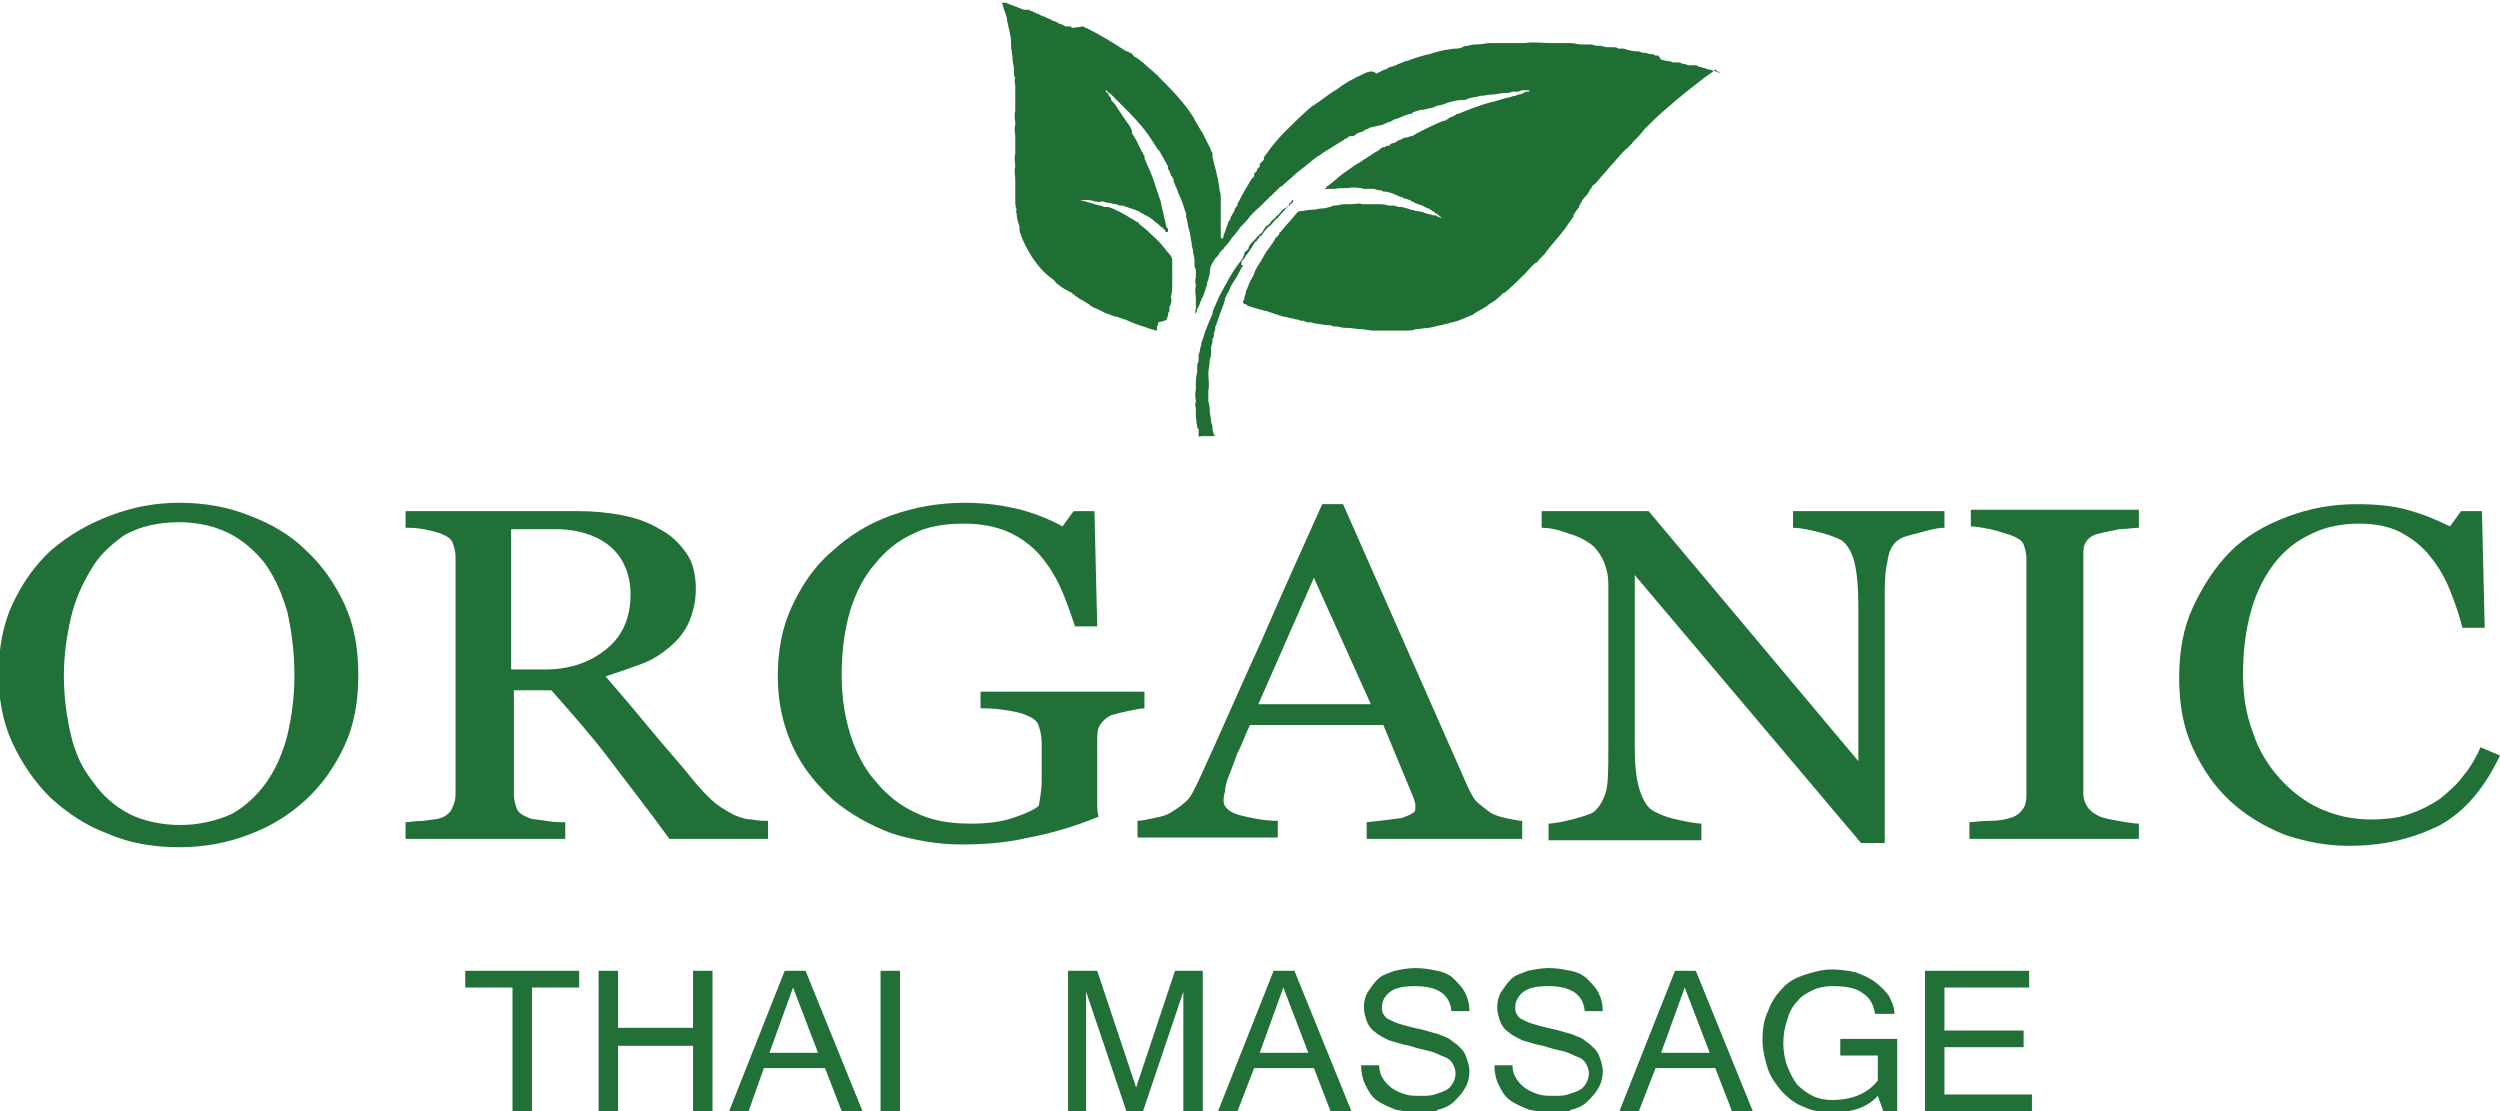 <?xml version="1.0" encoding="utf-8"?>
<!-- Generator: Adobe Illustrator 23.0.2, SVG Export Plug-In . SVG Version: 6.00 Build 0)  -->
<svg version="1.1" id="Layer_1" xmlns="http://www.w3.org/2000/svg" xmlns:xlink="http://www.w3.org/1999/xlink" x="0px" y="0px"
	 width="180px" height="80px" viewBox="0 0 180 80" style="enable-background:new 0 0 180 80;" xml:space="preserve">
<style type="text/css">
	.st0{fill:#207038;}
	.st1{fill:#1F6F34;}
</style>
<g>
	<path class="st0" d="M22,39.6c1.2,1.1,2.1,2.4,2.8,3.9c0.7,1.5,1,3.2,1,5.1c0,1.9-0.3,3.6-1,5.1c-0.7,1.5-1.6,2.8-2.8,3.9
		c-1.2,1.1-2.5,1.9-4.1,2.5c-1.6,0.6-3.2,0.9-5,0.9C11,61,9.3,60.7,7.7,60c-1.6-0.6-2.9-1.5-4.1-2.6c-1.1-1.1-2-2.4-2.7-3.9
		c-0.7-1.5-1-3.2-1-4.9c0-1.9,0.3-3.6,1-5.1c0.7-1.5,1.6-2.8,2.8-3.9C5,38.5,6.4,37.7,8,37.1c1.6-0.6,3.2-0.9,4.9-0.9
		c1.8,0,3.5,0.3,5,0.9C19.5,37.7,20.9,38.5,22,39.6 M19.2,56.3c0.7-1,1.2-2.2,1.5-3.4c0.3-1.3,0.5-2.7,0.5-4.3
		c0-1.6-0.2-3.1-0.5-4.5c-0.4-1.4-0.9-2.5-1.6-3.5c-0.7-0.9-1.6-1.7-2.6-2.2c-1-0.5-2.2-0.8-3.6-0.8c-1.5,0-2.8,0.3-3.9,0.9
		C8,39.2,7.1,40,6.5,41.1c-0.6,1-1.1,2.1-1.4,3.4c-0.3,1.3-0.5,2.7-0.5,4.1c0,1.6,0.2,3,0.5,4.3c0.3,1.3,0.8,2.4,1.6,3.4
		c0.7,1,1.5,1.7,2.6,2.3c1,0.5,2.3,0.8,3.7,0.8c1.3,0,2.6-0.3,3.7-0.8C17.6,58.1,18.5,57.3,19.2,56.3 M55.4,60.4h-7.2
		c-1.6-2.2-3.1-4.1-4.3-5.7s-2.7-3.3-4.2-5h-2.7v7.5c0,0.4,0.1,0.7,0.2,1c0.1,0.3,0.4,0.5,0.9,0.7c0.2,0.1,0.6,0.1,1.2,0.2
		c0.6,0.1,1,0.1,1.4,0.1v1.2H29.2v-1.2c0.3,0,0.7-0.1,1.3-0.1c0.6-0.1,1-0.1,1.2-0.2c0.4-0.1,0.7-0.4,0.8-0.6s0.3-0.6,0.3-1.1V40.1
		c0-0.4-0.1-0.7-0.2-1c-0.1-0.3-0.4-0.5-0.9-0.7c-0.3-0.1-0.7-0.2-1.2-0.3C30,38,29.5,38,29.2,38v-1.2h12.4c1.1,0,2.2,0.1,3.2,0.3
		c1,0.2,1.9,0.5,2.7,1c0.8,0.4,1.4,1,1.9,1.7c0.5,0.7,0.7,1.6,0.7,2.6c0,0.9-0.2,1.7-0.5,2.4c-0.3,0.7-0.8,1.3-1.4,1.8
		c-0.6,0.5-1.2,0.9-2,1.2c-0.8,0.3-1.7,0.6-2.6,0.9c1.3,1.5,2.4,2.8,3.3,3.9c0.9,1.1,2,2.3,3.2,3.8c0.6,0.7,1.1,1.2,1.5,1.5
		c0.4,0.3,0.9,0.6,1.3,0.8c0.3,0.1,0.7,0.3,1.2,0.3c0.5,0.1,0.9,0.1,1.2,0.1V60.4z M45.4,42.8c0-1.4-0.5-2.6-1.4-3.4
		c-0.9-0.8-2.3-1.3-4-1.3h-3.2v10.1h2.5c1.7,0,3.2-0.5,4.4-1.5C44.8,45.8,45.4,44.5,45.4,42.8 M82.4,51c-0.3,0-0.7,0.1-1.2,0.2
		c-0.5,0.1-0.9,0.2-1.2,0.3c-0.4,0.2-0.6,0.4-0.8,0.7c-0.2,0.3-0.2,0.7-0.2,1.1V55c0,1.3,0,2.2,0,2.7c0,0.5,0,0.8,0.1,1.1
		c-1.7,0.7-3.4,1.2-5,1.5c-1.7,0.4-3.3,0.5-4.9,0.5c-1.7,0-3.4-0.3-5-0.8c-1.6-0.6-3-1.4-4.2-2.4c-1.2-1.1-2.2-2.3-2.9-3.8
		c-0.7-1.5-1.1-3.2-1.1-5.1c0-1.8,0.3-3.5,1-5c0.7-1.5,1.6-2.9,2.9-4c1.2-1.1,2.6-2,4.3-2.6c1.7-0.6,3.4-0.9,5.3-0.9
		c1.5,0,2.8,0.2,4,0.5c1.1,0.3,2.1,0.7,3,1.2l0.8-1.1h1.5l0.2,8.3h-1.6c-0.3-0.9-0.6-1.8-1-2.7c-0.4-0.9-0.9-1.7-1.5-2.4
		c-0.6-0.7-1.4-1.3-2.3-1.7c-0.9-0.4-2-0.6-3.2-0.6c-1.4,0-2.6,0.2-3.6,0.7c-1.1,0.5-2,1.2-2.8,2.2c-0.8,0.9-1.4,2.1-1.8,3.4
		c-0.4,1.4-0.6,2.9-0.6,4.6c0,1.5,0.2,2.9,0.6,4.2c0.4,1.3,1,2.5,1.8,3.4c0.8,1,1.8,1.8,2.9,2.3c1.2,0.6,2.5,0.8,4,0.8
		c1.1,0,2.1-0.1,3-0.4c0.9-0.3,1.6-0.6,1.9-0.9c0.1-0.6,0.2-1.2,0.2-1.7c0-0.6,0-1.1,0-1.5v-1.3c0-0.5-0.1-0.9-0.2-1.2
		c-0.1-0.4-0.4-0.6-0.9-0.8c-0.4-0.2-1-0.3-1.7-0.4C71.6,51,71,51,70.6,51v-1.2h11.8V51z M109.6,60.4H98.4v-1.2
		c1-0.1,1.8-0.2,2.5-0.3c0.6-0.2,1-0.4,1-0.6c0-0.1,0-0.2,0-0.4c0-0.1-0.1-0.3-0.1-0.4l-2.2-5.3H90c-0.4,0.8-0.6,1.5-0.9,2
		c-0.2,0.6-0.4,1.1-0.6,1.6c-0.2,0.5-0.3,0.9-0.3,1.2c-0.1,0.3-0.1,0.5-0.1,0.7c0,0.4,0.4,0.8,1.2,1c0.8,0.2,1.7,0.4,2.7,0.4v1.2
		H81.9v-1.2c0.3,0,0.7-0.1,1.2-0.2c0.5-0.1,0.9-0.2,1.2-0.4c0.5-0.3,0.9-0.6,1.2-0.9c0.3-0.3,0.5-0.8,0.8-1.4c1.4-3,2.8-6.3,4.5-10
		c1.6-3.7,3.1-7,4.4-9.9h1.5l9,20.4c0.2,0.4,0.4,0.8,0.6,1s0.6,0.5,1,0.8c0.3,0.2,0.7,0.3,1.1,0.4c0.5,0.1,0.9,0.2,1.2,0.2V60.4z
		 M98.7,50.7l-4.1-9.1l-4,9.1H98.7z M140,38c-0.4,0-0.9,0.1-1.6,0.3c-0.7,0.2-1.3,0.3-1.6,0.5c-0.5,0.3-0.8,0.8-0.9,1.6
		c-0.2,0.8-0.2,1.8-0.2,3v17.3H134l-16.3-19.3v12.2c0,1.4,0.1,2.4,0.3,3.1c0.2,0.7,0.5,1.3,0.9,1.6c0.3,0.2,0.9,0.5,1.8,0.7
		c0.9,0.2,1.5,0.3,1.8,0.3v1.2h-11v-1.2c0.3,0,0.9-0.1,1.7-0.3c0.8-0.2,1.3-0.4,1.5-0.5c0.4-0.3,0.7-0.8,0.9-1.4
		c0.2-0.6,0.2-1.7,0.2-3.3V42c0-0.5-0.1-1-0.3-1.5c-0.2-0.5-0.5-0.9-0.8-1.2c-0.5-0.4-1.1-0.7-1.8-0.9c-0.8-0.3-1.4-0.4-1.9-0.4
		v-1.2h7.7l15.1,18V43.6c0-1.4-0.1-2.4-0.3-3.2c-0.2-0.7-0.5-1.2-0.9-1.5c-0.4-0.2-0.9-0.4-1.7-0.6c-0.8-0.2-1.4-0.3-1.8-0.3v-1.2
		H140V38z M153.9,60.4h-12.1v-1.2c0.3,0,0.8-0.1,1.5-0.1c0.6,0,1.1-0.1,1.4-0.2c0.4-0.1,0.7-0.3,0.9-0.6c0.2-0.2,0.3-0.6,0.3-1V40.2
		c0-0.4-0.1-0.7-0.2-1c-0.1-0.3-0.5-0.5-1-0.7c-0.4-0.1-0.9-0.3-1.4-0.4c-0.6-0.1-1-0.2-1.4-0.2v-1.2h12.1V38
		c-0.4,0-0.9,0.1-1.4,0.1c-0.5,0.1-1,0.2-1.4,0.3c-0.5,0.1-0.8,0.3-1,0.6c-0.2,0.3-0.2,0.6-0.2,1v17.1c0,0.4,0.1,0.7,0.3,1
		c0.2,0.3,0.5,0.5,0.9,0.7c0.3,0.1,0.7,0.2,1.3,0.3c0.6,0.1,1.1,0.2,1.5,0.2V60.4z M169.1,60.9c-1.6,0-3.1-0.3-4.6-0.8
		c-1.5-0.6-2.8-1.4-3.9-2.4c-1.1-1-2-2.3-2.7-3.8c-0.7-1.5-1-3.2-1-5.1c0-1.9,0.3-3.6,1-5.1c0.7-1.5,1.6-2.9,2.7-4
		c1.1-1.1,2.5-1.9,4.1-2.5c1.6-0.6,3.2-0.9,5-0.9c1.3,0,2.5,0.1,3.6,0.4s2.1,0.7,3.1,1.2l0.8-1.1h1.5l0.2,8.4h-1.6
		c-0.2-0.8-0.5-1.7-0.9-2.7c-0.4-1-0.9-1.8-1.4-2.4c-0.6-0.8-1.3-1.3-2.2-1.8c-0.8-0.4-1.8-0.6-2.9-0.6c-1.2,0-2.4,0.2-3.4,0.7
		c-1.1,0.5-2,1.2-2.7,2.1c-0.7,0.9-1.3,2-1.7,3.4c-0.4,1.4-0.6,2.9-0.6,4.6c0,1.5,0.2,2.9,0.7,4.2c0.4,1.3,1.1,2.4,1.9,3.3
		c0.8,0.9,1.8,1.7,2.9,2.2c1.1,0.5,2.3,0.8,3.7,0.8c1,0,2-0.1,2.8-0.4c0.9-0.3,1.6-0.7,2.2-1.1c0.6-0.5,1.2-1,1.7-1.7
		c0.5-0.6,0.9-1.3,1.2-2l1.4,0.6c-1.1,2.3-2.5,4-4.3,5C173.7,60.4,171.6,60.9,169.1,60.9"/>
	<path class="st0" d="M41.7,71.1h-3.4V80h-1.4v-8.9h-3.4v-1.2h8.2V71.1z M51.3,80h-1.4v-4.7h-5.4V80h-1.4V69.9h1.4V74h5.4v-4.1h1.4
		V80z M62.1,80h-1.5l-1.2-3.1H55L53.9,80h-1.4l4-10.1h1.5L62.1,80z M58.9,75.8l-1.8-4.7l-1.7,4.7H58.9z M64.8,80h-1.4V69.9h1.4V80z
		 M86.5,80h-1.3v-8.6L82.3,80h-1.2l-2.9-8.6V80h-1.3V69.9h2.1l2.8,8.4l2.8-8.4h2V80z M97.3,80h-1.5l-1.2-3.1h-4.3L89.1,80h-1.4
		l4-10.1h1.5L97.3,80z M94.2,75.8l-1.8-4.7l-1.7,4.7H94.2z M102.4,80.1c-0.7,0-1.4-0.1-1.9-0.2c-0.5-0.2-1-0.4-1.4-0.7
		c-0.4-0.3-0.6-0.7-0.8-1.1c-0.2-0.4-0.3-0.9-0.3-1.4h1.3c0,0.4,0.1,0.7,0.3,1c0.2,0.3,0.4,0.5,0.7,0.7c0.3,0.2,0.6,0.3,0.9,0.4
		c0.3,0.1,0.7,0.1,1.1,0.1c0.4,0,0.7,0,1-0.1c0.3-0.1,0.6-0.2,0.8-0.3c0.2-0.1,0.4-0.3,0.5-0.5c0.1-0.2,0.2-0.4,0.2-0.7
		c0-0.3-0.1-0.5-0.2-0.7c-0.1-0.2-0.3-0.4-0.6-0.5c-0.3-0.1-0.6-0.3-1-0.4c-0.4-0.1-0.9-0.2-1.5-0.4c-0.6-0.1-1.1-0.3-1.5-0.4
		c-0.4-0.2-0.8-0.4-1-0.6c-0.3-0.2-0.5-0.5-0.6-0.8c-0.1-0.3-0.2-0.6-0.2-1c0-0.4,0.1-0.8,0.3-1.1c0.2-0.3,0.4-0.6,0.7-0.9
		c0.3-0.3,0.7-0.4,1.2-0.6c0.5-0.1,1-0.2,1.5-0.2c0.6,0,1.1,0.1,1.6,0.2c0.5,0.1,0.9,0.3,1.2,0.6c0.3,0.3,0.6,0.6,0.8,1
		c0.2,0.4,0.3,0.8,0.3,1.3h-1.3c-0.1-1.2-1-1.8-2.6-1.8c-0.8,0-1.4,0.1-1.8,0.4c-0.4,0.3-0.6,0.7-0.6,1.1c0,0.2,0,0.4,0.1,0.5
		c0.1,0.2,0.2,0.3,0.4,0.4c0.2,0.1,0.4,0.2,0.7,0.3c0.3,0.1,0.7,0.2,1.1,0.3c0.5,0.1,0.9,0.2,1.2,0.3c0.4,0.1,0.7,0.2,0.9,0.3
		c0.3,0.1,0.5,0.2,0.7,0.4c0.2,0.1,0.4,0.3,0.6,0.5c0.2,0.2,0.3,0.4,0.4,0.7c0.1,0.3,0.2,0.6,0.2,0.9c0,0.4-0.1,0.9-0.3,1.2
		c-0.2,0.4-0.5,0.7-0.8,1c-0.3,0.3-0.7,0.5-1.2,0.6C103.4,80.1,102.9,80.1,102.4,80.1 M112,80.1c-0.7,0-1.4-0.1-1.9-0.2
		c-0.5-0.2-1-0.4-1.4-0.7c-0.4-0.3-0.6-0.7-0.8-1.1c-0.2-0.4-0.3-0.9-0.3-1.4h1.3c0,0.4,0.1,0.7,0.3,1c0.2,0.3,0.4,0.5,0.7,0.7
		c0.3,0.2,0.6,0.3,0.9,0.4c0.3,0.1,0.7,0.1,1.1,0.1c0.4,0,0.7,0,1-0.1c0.3-0.1,0.6-0.2,0.8-0.3c0.2-0.1,0.4-0.3,0.5-0.5
		c0.1-0.2,0.2-0.4,0.2-0.7c0-0.3-0.1-0.5-0.2-0.7c-0.1-0.2-0.3-0.4-0.6-0.5c-0.3-0.1-0.6-0.3-1-0.4c-0.4-0.1-0.9-0.2-1.5-0.4
		c-0.6-0.1-1.1-0.3-1.5-0.4c-0.4-0.2-0.8-0.4-1-0.6c-0.3-0.2-0.5-0.5-0.6-0.8c-0.1-0.3-0.2-0.6-0.2-1c0-0.4,0.1-0.8,0.3-1.1
		c0.2-0.3,0.4-0.6,0.7-0.9c0.3-0.3,0.7-0.4,1.2-0.6c0.5-0.1,1-0.2,1.5-0.2c0.6,0,1.1,0.1,1.6,0.2c0.5,0.1,0.9,0.3,1.2,0.6
		c0.3,0.3,0.6,0.6,0.8,1c0.2,0.4,0.3,0.8,0.3,1.3h-1.3c-0.1-1.2-1-1.8-2.6-1.8c-0.8,0-1.4,0.1-1.8,0.4c-0.4,0.3-0.6,0.7-0.6,1.1
		c0,0.2,0,0.4,0.1,0.5c0.1,0.2,0.2,0.3,0.4,0.4c0.2,0.1,0.4,0.2,0.7,0.3c0.3,0.1,0.7,0.2,1.1,0.3c0.5,0.1,0.9,0.2,1.2,0.3
		c0.4,0.1,0.7,0.2,0.9,0.3c0.3,0.1,0.5,0.2,0.7,0.4c0.2,0.1,0.4,0.3,0.6,0.5c0.2,0.2,0.3,0.4,0.4,0.7c0.1,0.3,0.2,0.6,0.2,0.9
		c0,0.4-0.1,0.9-0.3,1.2c-0.2,0.4-0.5,0.7-0.8,1c-0.3,0.3-0.7,0.5-1.2,0.6C113,80.1,112.5,80.1,112,80.1 M126.2,80h-1.5l-1.2-3.1
		h-4.3L118,80h-1.4l4-10.1h1.5L126.2,80z M123.1,75.8l-1.8-4.7l-1.7,4.7H123.1z M135.2,78.9c-0.7,0.8-1.8,1.2-3.3,1.2
		c-0.7,0-1.4-0.1-2-0.4c-0.6-0.2-1.1-0.6-1.6-1.1c-0.4-0.5-0.8-1-1-1.6c-0.2-0.6-0.4-1.4-0.4-2.1c0-0.8,0.1-1.5,0.4-2.1
		c0.2-0.6,0.6-1.2,1-1.6c0.4-0.5,1-0.8,1.6-1c0.6-0.2,1.3-0.4,2-0.4c0.6,0,1.2,0.1,1.7,0.2c0.5,0.2,1,0.4,1.4,0.7
		c0.4,0.3,0.7,0.6,1,1c0.2,0.4,0.4,0.8,0.4,1.3h-1.4c-0.1-0.7-0.4-1.2-0.9-1.5c-0.5-0.4-1.3-0.5-2.2-0.5c-0.5,0-1,0.1-1.4,0.3
		c-0.4,0.2-0.8,0.4-1.1,0.8c-0.3,0.3-0.6,0.8-0.7,1.3c-0.2,0.5-0.3,1.1-0.3,1.7c0,0.6,0.1,1.2,0.3,1.7c0.2,0.5,0.4,0.9,0.7,1.3
		c0.3,0.3,0.7,0.6,1.1,0.8c0.4,0.2,0.9,0.3,1.4,0.3c1.5,0,2.6-0.5,3.3-1.4V76h-2.7v-1.2h4.1V80h-1L135.2,78.9z M146.3,80h-7.7V69.9
		h7.5v1.2h-6.1v3.1h5.7v1.2h-5.7v3.4h6.3V80z"/>
	<path class="st1" d="M89.4,18.8L89.4,18.8c0,0,0.1-0.1,0.1-0.1c0,0,0.1-0.1,0.1-0.1c0-0.1,0.1-0.1,0.1-0.2c0,0,0.1-0.1,0.1-0.1
		c0.1-0.2,0.3-0.4,0.4-0.6c0-0.1,0.1-0.1,0.1-0.2c0,0,0.1-0.1,0.1-0.1c0,0,0.1,0,0.1-0.1l0,0c0.1-0.1,0.2-0.2,0.2-0.3c0,0,0,0,0,0
		c0,0,0,0,0.1,0c0.2-0.3,0.4-0.6,0.7-0.8c0.2-0.2,0.3-0.4,0.5-0.5c0.1-0.2,0.3-0.3,0.4-0.5c0,0,0,0,0,0l0,0c0,0,0,0,0,0l0,0
		c0,0,0,0,0,0l0,0c0,0,0,0,0,0l0,0c0.1,0,0.1-0.1,0.2-0.2l0.1-0.1l0.1-0.1c0.1,0,0.1-0.1,0.1-0.1c0,0,0.1,0,0.1-0.1
		c0.1,0,0.1-0.1,0.1-0.2c-0.1,0-0.1,0-0.1,0.1c0,0-0.1,0.1-0.1,0.1c0,0-0.1,0.1-0.1,0.1c0,0,0,0,0,0.1c-0.1,0-0.1,0-0.1,0.1l0,0
		c-0.1,0-0.1,0.1-0.2,0.1l0,0c0,0,0,0,0,0l0,0c0,0,0,0,0,0l0,0c0,0,0,0,0,0l0,0c0,0,0,0,0,0l0,0c0,0,0,0,0,0l0,0c0,0,0,0,0,0
		c-0.2,0.1-0.3,0.3-0.5,0.5c-0.1,0-0.1,0.1-0.2,0.2c0,0,0,0,0,0c-0.1,0.1-0.3,0.2-0.3,0.3c0,0-0.1,0.1-0.1,0.1l0,0c0,0,0,0-0.1,0.1
		c0,0,0,0,0,0c0,0,0,0,0,0c0,0,0,0,0,0c-0.2,0.1-0.3,0.3-0.4,0.5c0,0,0,0-0.1,0.1c0,0-0.1,0-0.1,0.1c-0.1,0-0.1,0.1-0.1,0.1
		c-0.1,0-0.1,0.1-0.2,0.2c0,0-0.1,0.1-0.1,0.1l0,0c0,0,0,0-0.1,0.1l0,0c-0.1,0.1-0.2,0.2-0.3,0.4c0,0,0,0,0,0.1c0,0,0,0,0,0
		c0,0,0,0,0,0l0,0c0,0,0,0,0,0c0,0,0,0,0,0h0l0,0c0,0,0,0,0,0l0,0c0,0-0.1,0.1-0.1,0.1c0,0-0.1,0.1-0.1,0.1c0,0,0,0,0,0
		c0,0-0.1,0-0.1,0.1c0,0,0,0.1,0,0.1c0,0-0.1,0.1,0,0.1c0,0-0.1,0-0.1,0.1l0,0c0,0,0,0,0,0.1c0,0,0,0,0,0c0,0,0,0,0,0
		c-0.1,0-0.1,0.1-0.1,0.1c-0.4,0.5-0.8,1.1-1.1,1.7c-0.2,0.3-0.3,0.6-0.5,0.9c-0.1,0.2-0.2,0.5-0.3,0.7c-0.1,0.2-0.2,0.4-0.2,0.6
		c-0.1,0.2-0.2,0.5-0.3,0.7c-0.1,0.2-0.1,0.3-0.2,0.5c-0.1,0.2-0.1,0.4-0.2,0.6c0,0.1-0.1,0.2-0.1,0.3c0,0,0,0.1,0,0.1
		c0,0.1-0.1,0.2-0.1,0.4c0,0,0,0,0,0c0,0.1-0.1,0.3-0.1,0.4c0,0,0,0.1,0,0.1c0,0,0,0,0,0c0,0,0,0,0,0c0,0,0,0,0,0c0,0,0,0,0,0
		c0,0.1,0,0.2,0,0.3c-0.1,0.2-0.1,0.3-0.1,0.5c0,0.1,0,0.2,0,0.3c-0.1,0.3-0.1,0.7-0.1,1c0,0,0,0,0,0c0,0.1,0,0.2,0,0.3c0,0,0,0,0,0
		c-0.1,0.3,0,0.6,0,0.8l0,0.1c-0.1,0.1,0,0.3,0,0.4c0,0.4,0,0.9,0.1,1.3c0,0,0,0,0,0c0,0.1,0,0.1,0.1,0.2c0,0,0,0,0,0
		c0,0,0,0.1,0,0.1c0,0.1,0,0.1,0,0.1c0,0,0,0.1,0,0.1c0,0.1,0,0.1,0,0.1c0,0,0,0,0,0c0,0,0,0.1,0,0.1c0.1,0.1,0.1,0,0.2,0l0,0
		c0,0,0,0,0,0c0.1,0,0.2,0,0.4,0l0,0c0,0,0,0,0,0c0.1,0,0.2,0,0.3,0c0,0,0,0,0,0c0.1,0,0.1,0,0.2,0c0.1,0,0.1-0.1,0-0.1
		c0-0.1-0.1-0.3-0.1-0.4c0-0.2,0-0.3-0.1-0.5c0,0,0,0,0,0c0-0.3-0.1-0.6-0.1-0.9c0,0,0-0.1,0-0.1c0-0.2-0.1-0.4-0.1-0.6
		c0-0.2,0-0.5,0-0.7l0,0l0,0c0.1-0.4,0-0.8,0-1.2c0-0.3,0.1-0.6,0.1-0.9c0,0,0,0,0-0.1c0.1-0.2,0.1-0.5,0.1-0.7l0,0c0,0,0,0,0,0
		c0-0.1,0-0.1,0-0.2c0-0.1,0.1-0.3,0.1-0.4c0,0,0,0,0,0l0,0c0-0.1,0-0.1,0-0.2c0,0,0,0,0,0c0.1-0.1,0.1-0.2,0.1-0.3c0,0,0,0,0-0.1
		c0,0,0,0,0,0c0-0.1,0.1-0.2,0.1-0.3c0,0,0,0,0,0c0-0.1,0-0.1,0-0.2c0,0,0.1-0.1,0.1-0.2c0,0,0,0,0,0c0,0,0,0,0,0c0,0,0,0,0,0
		c0-0.1,0.1-0.2,0.1-0.3c0,0,0,0,0,0c0-0.1,0.1-0.2,0.1-0.3c0.1-0.3,0.2-0.5,0.3-0.8c0-0.1,0.1-0.2,0.1-0.4c0-0.1,0.1-0.1,0.1-0.2h0
		c0,0,0,0,0,0c0-0.1,0.1-0.2,0.1-0.2c0-0.1,0.1-0.1,0.1-0.2c0.1-0.3,0.3-0.6,0.5-0.9c0.2-0.3,0.3-0.6,0.5-0.9
		C89.3,19.1,89.4,19,89.4,18.8 M92.6,14.8C92.6,14.8,92.6,14.8,92.6,14.8C92.6,14.8,92.6,14.8,92.6,14.8 M90.3,17.2L90.3,17.2
		C90.3,17.2,90.3,17.2,90.3,17.2C90.3,17.2,90.3,17.2,90.3,17.2 M86.5,26.1C86.5,26.1,86.5,26.1,86.5,26.1L86.5,26.1
		C86.5,26.1,86.5,26.1,86.5,26.1L86.5,26.1 M85.8,26.5C85.8,26.5,85.8,26.5,85.8,26.5L85.8,26.5C85.8,26.5,85.8,26.5,85.8,26.5
		 M85.7,27L85.7,27C85.7,27,85.7,27,85.7,27C85.7,27,85.7,27,85.7,27C85.7,27,85.7,27,85.7,27 M85.7,31C85.7,31,85.7,31,85.7,31
		C85.7,31,85.7,31,85.7,31C85.7,31,85.7,31,85.7,31 M85.5,26.8C85.5,26.8,85.5,26.8,85.5,26.8C85.5,26.8,85.5,26.8,85.5,26.8
		 M86.4,28.4C86.4,28.4,86.4,28.4,86.4,28.4C86.4,28.4,86.4,28.4,86.4,28.4C86.4,28.4,86.4,28.4,86.4,28.4 M87,24.3L87,24.3z
		 M88.9,18.8L88.9,18.8L88.9,18.8C88.9,18.8,88.9,18.8,88.9,18.8 M85.6,26.6C85.6,26.6,85.6,26.7,85.6,26.6
		C85.6,26.7,85.6,26.7,85.6,26.6C85.6,26.7,85.6,26.6,85.6,26.6 M86.8,31.5C86.8,31.5,86.8,31.5,86.8,31.5
		C86.8,31.5,86.8,31.5,86.8,31.5C86.8,31.5,86.8,31.5,86.8,31.5 M86.9,24.9C86.9,24.9,86.9,24.9,86.9,24.9
		C86.9,24.9,86.9,24.9,86.9,24.9 M87.3,23.5C87.3,23.5,87.3,23.5,87.3,23.5C87.3,23.5,87.3,23.5,87.3,23.5"/>
	<path class="st1" d="M123.8,5.2c0-0.1-0.1,0-0.1,0c0,0,0,0,0,0c0,0,0,0,0,0c-0.1,0-0.2-0.1-0.3-0.1c-0.1,0-0.2-0.1-0.4-0.1
		c-0.1,0-0.2-0.1-0.3-0.1c-0.1,0-0.2-0.1-0.4-0.1l0,0c0,0,0,0,0,0c0,0-0.1-0.1-0.2-0.1h0c-0.1,0-0.1,0-0.2,0c-0.1,0-0.1,0-0.2,0
		c0,0-0.1,0-0.1,0c0,0,0,0,0,0c-0.1,0-0.2-0.1-0.4-0.1c-0.1,0-0.2-0.1-0.3-0.1c-0.1,0-0.1,0-0.2,0l0,0c0,0,0,0-0.1,0c0,0,0,0-0.1,0
		c0,0,0,0,0,0c-0.1,0-0.2-0.1-0.4-0.1c-0.2,0-0.3-0.1-0.5-0.1L119.4,4c0,0,0,0,0,0c-0.1,0-0.1,0-0.2,0c-0.1,0-0.1-0.1-0.2-0.1
		c0,0-0.1,0-0.1,0c0,0-0.1,0-0.1,0h0h0c-0.1,0-0.2-0.1-0.4-0.1c0,0,0,0,0,0c0,0-0.1,0-0.1,0c-0.1,0-0.2-0.1-0.4-0.1
		c-0.3,0-0.7-0.1-1-0.2c-0.1,0-0.1,0-0.2,0c-0.1,0-0.1,0-0.2,0c-0.1-0.1-0.2-0.1-0.4-0.1c0,0-0.1,0-0.1,0l0,0c0,0,0,0,0,0
		c0,0,0,0,0,0c-0.1,0-0.2,0-0.3,0l0,0h0c0,0,0,0,0,0c-0.2,0-0.3-0.1-0.5-0.1c0,0,0,0,0,0c0,0,0,0,0,0l0,0c-0.1,0-0.1,0-0.2,0
		c-0.2,0-0.3-0.1-0.5-0.1c0,0-0.1,0-0.1,0c0,0,0,0,0,0c-0.1,0-0.1,0-0.2,0c-0.1,0-0.3,0-0.4,0c-0.2,0-0.5-0.1-0.7-0.1
		c-0.2,0-0.3,0-0.5,0c0,0,0,0,0,0c-0.1,0-0.2,0-0.3,0c-0.3,0-0.5,0-0.8,0c-0.5,0-1.1-0.1-1.7,0v0v0c-0.1,0-0.2,0-0.3,0
		c-0.1,0-0.3,0-0.4,0c-0.2,0-0.4,0-0.6,0c-0.1,0-0.1,0-0.2,0c-0.3,0-0.7,0-1,0c-0.3,0-0.6,0.1-0.9,0.1c-0.2,0-0.4,0-0.7,0.1
		c-0.1,0-0.3,0-0.4,0.1c-0.2,0.1-0.4,0.1-0.5,0.1c-0.3,0-0.6,0.1-0.8,0.1c-0.4,0.1-0.8,0.2-1.1,0.3c-0.5,0.1-1.1,0.3-1.6,0.5
		c-0.1,0-0.2,0-0.3,0.1c-0.1,0-0.2,0.1-0.3,0.1c0,0,0,0,0,0c-0.1,0-0.1,0.1-0.2,0.1c0,0,0,0,0,0c-0.1,0-0.2,0.1-0.3,0.1c0,0,0,0,0,0
		c-0.1,0-0.3,0.1-0.4,0.2v0l-0.1,0c-0.2,0.1-0.4,0.2-0.6,0.3C98.8,5,98.4,5.2,98,5.4c0,0,0,0,0,0c-0.1,0.1-0.3,0.1-0.4,0.2
		c-0.1,0-0.1,0.1-0.2,0.1c-0.4,0.2-0.7,0.4-1.1,0.7c-0.5,0.3-0.9,0.6-1.3,0.9c-0.1,0.1-0.2,0.1-0.3,0.2c-0.1,0.1-0.2,0.1-0.3,0.2
		c-0.7,0.6-1.3,1.2-1.9,1.8c-0.5,0.5-1,1.1-1.4,1.7c0,0-0.1,0.1-0.1,0.1l0,0c0,0,0,0,0,0.1c0,0,0,0,0,0h0c0,0,0,0,0,0c0,0,0,0,0,0
		c0,0,0,0,0,0.1c0,0-0.1,0.1-0.1,0.1l0,0v0c0,0,0,0,0,0c0,0-0.1,0.1-0.1,0.1c0,0-0.1,0.1-0.1,0.1c0,0,0,0,0,0.1c0,0,0,0,0,0
		c0,0,0,0,0,0.1c0,0-0.1,0.1-0.1,0.1c0,0-0.1,0.1-0.1,0.1l0,0c0,0,0,0,0,0.1c0,0-0.1,0.1-0.1,0.1l0,0l0,0c0,0-0.1,0.1-0.1,0.1
		c0,0,0,0,0,0c0,0,0,0.1,0,0.1c0,0,0,0,0,0c0,0,0,0,0,0.1l0,0c0,0-0.1,0.1-0.1,0.1c0,0-0.1,0.1-0.1,0.1c-0.3,0.5-0.6,1-0.9,1.6
		c-0.1,0.1-0.1,0.2-0.1,0.3c0,0-0.1,0.1-0.1,0.1c0,0,0,0,0,0c-0.1,0.1-0.1,0.3-0.2,0.4l0,0c0,0,0,0,0,0c0,0.1-0.1,0.1-0.1,0.2
		c0,0,0,0,0,0c0,0-0.1,0.1-0.1,0.2v0c0,0,0,0,0,0c0,0,0,0,0,0c0,0.1-0.1,0.2-0.1,0.2c0,0,0,0,0,0c-0.1,0.1-0.1,0.3-0.2,0.5v0
		c0,0,0,0,0,0c0,0,0,0,0,0l-0.1,0.3c0,0,0,0,0,0c0,0,0,0,0,0c0,0,0,0,0,0l0,0c0,0.1-0.1,0.1-0.1,0.2c0,0,0,0.1,0,0.1
		c0,0.1-0.1,0.2-0.1,0.2c-0.1,0,0-0.1-0.1-0.1c0-0.1,0-0.1,0-0.2c0-0.1,0-0.2,0-0.3c0,0,0,0,0,0c0,0,0,0,0,0c0,0,0,0,0,0l0,0l0,0
		c0-0.1,0-0.1,0-0.2c0-0.3,0-0.6,0-0.9c0-0.2,0-0.5,0-0.7c0,0,0-0.1,0-0.1c0-0.1,0-0.2,0-0.2c0,0,0-0.1,0-0.1c0,0,0,0,0,0
		c0-0.1,0-0.2,0-0.3c0-0.2-0.1-0.3-0.1-0.5c0-0.2-0.1-0.5-0.1-0.7c-0.1-0.3-0.1-0.5-0.2-0.8c-0.1-0.3-0.1-0.5-0.2-0.8
		c0,0,0-0.1,0-0.1c0,0,0,0,0-0.1c0-0.1,0-0.2-0.1-0.2c0,0,0-0.1,0-0.1c-0.2-0.4-0.4-0.8-0.6-1.2c-0.2-0.3-0.4-0.7-0.6-1
		c0-0.1-0.1-0.2-0.1-0.2c-0.7-1.1-1.6-2-2.5-2.9c0,0,0,0,0,0l0,0c0,0,0-0.1-0.1-0.1c-0.3-0.3-0.7-0.6-1-0.9
		c-0.2-0.1-0.3-0.3-0.6-0.4c0,0-0.1-0.1-0.1-0.1c0-0.1-0.1-0.1-0.1-0.1l0,0c0-0.1-0.1-0.1-0.1-0.1c0,0,0,0-0.1,0c0,0,0-0.1-0.1-0.1
		l0,0c0,0,0,0,0,0l0,0c0,0,0,0,0,0l0,0c0,0,0,0-0.1,0l0,0c0,0,0,0,0,0c-0.9-0.6-1.9-1.2-2.9-1.7c0,0,0,0-0.1,0c0,0,0,0,0,0
		c0,0,0-0.1-0.1-0.1L77.3,2c0,0,0,0-0.1,0l0,0h0c0,0,0,0,0,0c0,0-0.1,0-0.1-0.1l0,0c0,0-0.1,0-0.1,0l0,0h0c0,0,0,0,0,0
		c0,0-0.1,0-0.1,0c0,0,0,0,0,0c0,0-0.1,0-0.1,0c0,0,0,0,0,0c0,0,0,0-0.1,0c0,0,0,0,0,0c-0.1-0.1-0.2-0.1-0.4-0.2c0,0-0.1,0-0.1,0
		c0,0,0-0.1-0.1-0.1c0,0,0,0,0,0c-0.1,0-0.1-0.1-0.3-0.1c0,0,0,0,0,0h0c-0.1-0.1-0.2-0.1-0.4-0.2c-0.1,0-0.1-0.1-0.2-0.1
		c0,0,0,0,0,0l0,0c-0.1,0-0.2-0.1-0.3-0.1c0,0-0.1-0.1-0.1-0.1c0,0-0.1,0-0.1,0c-0.1,0-0.1-0.1-0.2-0.1c-0.1,0-0.1-0.1-0.2-0.1l0,0
		c0,0-0.1,0-0.1,0c0,0,0,0,0,0c0,0,0,0-0.1-0.1c0,0-0.1,0-0.2,0c0,0,0,0-0.1,0c0,0,0,0-0.1,0c-0.2-0.1-0.3-0.1-0.5-0.2
		c-0.3-0.1-0.5-0.2-0.8-0.3c0,0-0.1,0-0.2,0c-0.1,0-0.1,0,0,0.1l0,0c0,0,0,0,0,0c0,0,0,0.1,0,0.1c0.1,0.3,0.2,0.6,0.3,0.9
		c0,0.1,0,0.1,0,0.1c0,0,0,0,0,0c0,0.2,0.1,0.3,0.1,0.5c0.1,0.4,0.2,0.8,0.2,1.2c0,0,0,0,0,0c0,0.1,0,0.2,0,0.3c0,0,0,0.1,0,0.1
		c0.1,0.2,0,0.3,0.1,0.5c0,0.3,0,0.5,0.1,0.8h0h0c0,0,0,0,0,0c0,0.1,0,0.1,0,0.2c0,0.1,0,0.2,0,0.2c0,0.1,0,0.3,0.1,0.4c0,0,0,0,0,0
		c-0.1,0.2,0,0.4,0,0.6l0,0.1c0,0.1,0,0.3,0,0.4c0,0.2,0,0.4,0,0.7c0,0,0,0.1,0,0.1c0,0,0,0,0,0c0,0.2,0,0.3,0,0.5c0,0,0,0,0,0
		c-0.1,0.3,0,0.6,0,0.9l0,0.1c-0.1,0.3,0,0.6,0,0.8c0,0,0,0,0,0.1l0,0v0c0,0,0,0,0,0c0,0.1,0,0.1,0,0.2c0,0.3,0,0.7,0,1
		c-0.1,0.3,0,0.6,0,0.9l0,0c0,0,0,0,0,0c0,0,0,0,0,0c-0.1,0.3,0,0.6,0,1c0,0,0,0,0,0c0,0,0,0,0,0.1c0,0.3,0,0.6,0,0.9
		c0,0,0,0.1,0,0.1c0,0,0,0.1,0,0.1c0,0.1,0,0.1,0,0.2c0,0.2,0,0.5,0.1,0.7c0,0,0,0,0,0c-0.1,0.1,0,0.2,0,0.3c0,0.3,0.1,0.6,0.2,0.9
		c0,0,0,0,0,0c0,0,0,0.1,0,0.1c0,0,0,0,0,0c0,0,0,0,0,0.1c0,0.2,0.1,0.3,0.1,0.4h0c0.2,0.6,0.5,1.1,0.8,1.6c0.4,0.6,0.9,1.2,1.5,1.6
		c0.1,0.1,0.1,0.1,0.2,0.2l0,0c0,0,0,0,0,0l0,0c0,0,0,0,0,0c0,0.1,0.1,0.1,0.1,0.1l0,0c0.3,0.3,0.7,0.5,1.1,0.7c0,0,0,0,0,0
		c0,0,0,0.1,0.1,0.1c0,0,0.1,0,0.1,0.1c0.1,0,0.1,0.1,0.2,0.1l0.1,0.1c0.1,0,0.1,0.1,0.2,0.1l0,0h0c0,0,0,0,0,0
		c0.2,0.1,0.3,0.2,0.5,0.3c0,0,0.1,0.1,0.1,0.1c0.3,0.2,0.7,0.3,1,0.5c0.3,0.1,0.5,0.2,0.8,0.3c0,0,0,0,0.1,0l0,0c0,0,0,0,0,0
		c0,0,0,0,0,0c0.1,0,0.2,0.1,0.3,0.1c0.1,0,0.1,0.1,0.3,0.1c0.2,0.1,0.5,0.2,0.7,0.3c0.3,0.1,0.6,0.2,0.9,0.3c0,0,0,0,0,0
		c0.2,0.1,0.4,0.1,0.6,0.2c0.1,0,0.1,0,0.1-0.1l0-0.1c0,0,0-0.1,0-0.1l0,0c0,0,0,0,0,0c0,0,0,0,0,0c0.1-0.1,0.1-0.2,0.1-0.3
		C84,23.1,84,23,84,23c0-0.1,0.1-0.2,0.1-0.3c0,0,0,0,0,0c0,0,0,0,0,0v0c0,0,0,0,0,0c0-0.1,0-0.2,0.1-0.3c0,0,0-0.1,0-0.1
		c0,0,0-0.1,0-0.1c0,0,0-0.1,0-0.1l0,0c0,0,0,0,0,0c0,0,0,0,0,0c0.1-0.2,0.2-0.4,0.1-0.7c0.1-0.3,0.1-0.7,0.1-1c0-0.1,0-0.1,0-0.2
		c0-0.5,0-1,0-1.5c0-0.1-0.1-0.3-0.2-0.4c-0.2-0.2-0.3-0.4-0.5-0.6c-0.3-0.4-0.7-0.7-1.1-1.1c-0.2-0.2-0.4-0.3-0.6-0.5
		c0-0.1-0.1-0.1-0.1-0.1c-0.2-0.1-0.3-0.2-0.5-0.3c-0.5-0.3-1-0.6-1.6-0.8c0,0-0.1,0-0.1,0c0,0,0,0-0.1,0c0,0,0,0-0.1,0
		c-0.2-0.1-0.4-0.1-0.7-0.2c-0.1,0-0.2-0.1-0.3-0.1c-0.1,0-0.3-0.1-0.4-0.1l0,0h0c0,0,0,0,0,0c-0.1-0.1-0.2,0-0.3-0.1
		c0.1,0,0.1,0,0.2,0c0.3,0,0.6,0,0.8,0.1c0.2,0,0.3,0.1,0.5,0v0c0.2,0,0.3,0.1,0.5,0.1c0.2,0,0.3,0.1,0.5,0.1c0,0,0.1,0,0.1,0
		c0.1,0.1,0.2,0.1,0.4,0.1c0.1,0,0.2,0.1,0.3,0.1c0,0,0,0,0,0c0.1,0,0.2,0.1,0.3,0.1l0,0c0.1,0,0.2,0.1,0.3,0.1
		c0.1,0,0.1,0.1,0.3,0.1c0,0,0.1,0.1,0.1,0.1v0l0.2,0.1h0c0,0,0.1,0,0.1,0.1c0,0,0.1,0,0.1,0c0,0,0,0,0,0c0,0,0,0,0,0
		c0.2,0.1,0.5,0.3,0.7,0.5c0.2,0.1,0.3,0.3,0.5,0.4l0.2,0.2c0,0.1,0,0.1,0.1,0.1c0.1,0,0.1,0,0.1-0.1c0-0.1,0-0.2-0.1-0.2
		c0,0,0,0,0,0c-0.1-0.4-0.2-0.9-0.3-1.3c0,0,0,0,0,0c-0.1-0.3-0.1-0.6-0.2-0.8c-0.1-0.3-0.2-0.6-0.3-0.9c-0.2-0.7-0.5-1.3-0.8-2
		c0,0,0-0.1,0-0.1c0,0,0,0,0,0c0-0.1,0-0.1-0.1-0.2c0,0,0,0,0,0v0c0-0.1,0-0.1-0.1-0.2c-0.2-0.4-0.4-0.9-0.7-1.3c0,0,0-0.1,0-0.1
		l0,0c0,0,0-0.1,0-0.1c-0.1-0.3-0.3-0.5-0.5-0.8c-0.2-0.3-0.4-0.6-0.6-0.9c-0.1-0.2-0.3-0.4-0.4-0.5c0,0,0-0.1,0-0.1
		c0-0.1-0.2-0.2-0.2-0.3c0-0.1,0-0.1-0.1-0.1c0,0,0,0,0,0l0,0c0,0,0-0.1-0.1-0.1c0,0,0-0.1,0.1-0.1l0,0c0,0,0,0,0,0c0,0,0,0,0,0l0,0
		c0,0.1,0.1,0.2,0.2,0.2c0.1,0.1,0.2,0.2,0.3,0.3c0,0,0,0,0,0c0,0,0,0,0.1,0.1c0.3,0.3,0.6,0.6,0.9,0.9c0.7,0.7,1.3,1.4,1.8,2.2
		c0.1,0.1,0.1,0.2,0.2,0.3c0.1,0.2,0.2,0.3,0.3,0.4c0.2,0.4,0.4,0.7,0.6,1.1c0,0,0,0.1,0,0.1c0,0,0,0,0,0c0,0.1,0,0.1,0.1,0.2v0
		c0,0.1,0.1,0.2,0.1,0.3h0c0,0,0,0.1,0.1,0.1c0,0,0,0,0,0c0,0,0,0,0,0c0,0.1,0,0.1,0.1,0.2c0,0,0,0.1,0,0.1c0,0,0,0,0,0.1l0,0
		c0.1,0.1,0.1,0.3,0.2,0.4l0,0l0,0c0,0.1,0.1,0.2,0.1,0.3c0.1,0.2,0.2,0.5,0.3,0.7c0.1,0.3,0.2,0.6,0.3,0.9c0,0.1,0,0.1,0,0.1v0
		c0,0,0,0,0,0.1c0.1,0.3,0.1,0.6,0.2,0.9c0.1,0.3,0.1,0.6,0.2,1c0,0,0,0,0,0c0,0,0,0.1,0,0.1c0,0.2,0.1,0.3,0.1,0.5
		c0,0.2,0.1,0.4,0.1,0.6c0,0.1,0,0.2,0,0.3c0,0.1,0,0.3,0.1,0.4c0,0,0,0,0,0c0,0,0,0,0,0c0,0.2,0,0.4,0,0.6c0,0,0,0,0,0v0
		c-0.1,0.2,0,0.4,0,0.6c0,0,0,0,0,0c-0.1,0.3,0,0.6,0,0.9c0,0,0,0,0,0c0,0,0,0,0,0c0,0,0,0,0,0c0,0.2,0,0.5,0,0.7
		c0,0.1-0.1,0.3,0,0.4c0-0.1,0.1-0.2,0.1-0.3c0,0,0-0.1,0-0.1c0,0,0,0,0,0l0,0c0,0,0.1-0.1,0.1-0.1c0,0,0,0,0,0c0,0,0,0,0,0
		c0-0.1,0.1-0.2,0.1-0.3l0,0l0,0c0-0.1,0.1-0.1,0.1-0.2c0,0,0-0.1,0-0.1c0,0,0,0,0,0l0,0v0c0,0,0,0,0,0c0,0,0.1-0.1,0.1-0.1
		c0,0,0,0,0,0c0-0.1,0.1-0.2,0.1-0.3c0,0,0,0,0,0c0-0.1,0.1-0.2,0.1-0.3c0,0,0,0,0,0c0,0,0,0,0,0c0,0,0,0,0,0l0,0l0,0c0,0,0,0,0,0
		c0-0.1,0.1-0.2,0.1-0.3c0,0,0,0,0-0.1c0-0.1,0.1-0.2,0.1-0.3c0,0,0,0,0,0c0-0.1,0.1-0.3,0.1-0.4c0,0,0,0,0-0.1c0-0.4,0.2-0.7,0.4-1
		c0,0,0.1-0.1,0.1-0.1c0.1-0.1,0.2-0.2,0.2-0.3c0,0,0,0,0,0c0,0,0,0,0,0c0,0,0.1-0.1,0.1-0.1c0.1-0.1,0.1-0.1,0.2-0.2
		c0.1-0.2,0.3-0.3,0.4-0.5c0.2-0.3,0.5-0.6,0.7-0.9c0.2-0.3,0.5-0.5,0.7-0.8c0.3-0.4,0.7-0.7,1-1c0.2-0.2,0.4-0.4,0.6-0.6
		c0,0,0.1,0,0.1-0.1l0,0v0c0,0,0,0,0,0c0,0,0.1,0,0.1-0.1l0,0v0c0,0,0,0,0,0c0.1-0.1,0.2-0.1,0.2-0.2c0,0,0,0,0,0c0,0,0,0,0,0l0,0
		c0,0,0.1,0,0.1-0.1c0,0,0,0,0,0l0,0l0,0c0,0,0.1,0,0.1-0.1c0.1,0,0.1-0.1,0.2-0.1c0.3-0.3,0.7-0.6,1-0.9c0.5-0.4,1-0.8,1.5-1.2
		c0.1-0.1,0.3-0.1,0.3-0.2l0,0c0.5-0.3,1.1-0.7,1.6-1c0,0,0.1,0,0.1-0.1c0.1,0,0.2,0,0.2-0.1c0.1,0,0.1-0.1,0.2-0.1c0,0,0,0,0,0l0,0
		l0,0c0,0,0,0,0,0c0,0,0.1,0,0.1,0c0,0,0,0,0,0l0,0c0,0,0,0,0,0c0,0,0,0,0,0c0,0,0.1,0,0.1,0c0,0,0,0,0,0c0.1,0,0.2-0.1,0.3-0.2
		c0,0,0,0,0,0c0.1,0,0.2-0.1,0.3-0.1c0,0,0,0,0,0l0,0v0l0,0c0.1,0,0.1,0,0.2-0.1c0.1,0,0.1-0.1,0.2-0.1c0,0,0,0,0,0l0,0
		c0,0,0.1,0,0.2-0.1l0,0C99.4,9,99.6,9,99.7,8.9c0.1,0,0.1,0,0.2-0.1c0,0,0,0,0,0c0,0,0,0,0,0c0.1,0,0.2,0,0.3-0.1c0,0,0,0,0,0
		c0.1,0,0.1-0.1,0.2-0.1v0c0.4-0.1,0.7-0.3,1.1-0.4c0.1,0,0.2,0,0.2-0.1c0.3-0.1,0.5-0.2,0.8-0.2l0.4-0.1c0.2,0,0.4-0.1,0.6-0.2
		c0.2,0,0.5-0.1,0.7-0.2c0.4-0.1,0.7-0.2,1.1-0.2c0.1,0,0.3,0,0.4-0.1c0.3-0.1,0.6-0.1,0.9-0.2c0.3,0,0.6-0.1,0.9-0.1
		c0.3,0,0.5-0.1,0.8-0.1c0.2,0,0.4,0,0.6-0.1c0.1,0,0.2,0,0.3,0c0,0,0.1,0,0.1,0c0.1,0,0.2-0.1,0.3-0.1v0v0l0,0l0,0
		c0.1,0,0.2,0,0.2,0c0.1,0,0.2,0,0.3,0c0,0,0,0,0,0.1c0,0,0,0,0,0c0,0-0.1,0-0.1,0l0,0c-0.1,0-0.2,0-0.3,0.1c0,0,0,0,0,0
		c-0.2,0.1-0.4,0.1-0.6,0.2c-0.2,0-0.3,0.1-0.4,0.1c-0.5,0.1-1,0.3-1.5,0.4c-0.7,0.2-1.5,0.5-2.2,0.8c-0.1,0-0.2,0-0.2,0.1l0,0
		c-0.1,0-0.1,0-0.2,0.1c0,0,0,0,0,0l0,0c0,0,0,0,0,0c-0.1,0-0.3,0.1-0.4,0.2c-0.1,0-0.1,0.1-0.2,0.1c0,0,0,0,0,0c0,0-0.1,0-0.1,0
		c-0.7,0.3-1.3,0.6-1.9,0.9c-0.1,0.1-0.2,0.1-0.3,0.2c0,0-0.1,0-0.1,0c-0.1,0-0.2,0.1-0.3,0.1v0c0,0-0.1,0-0.1,0l0,0c0,0,0,0,0,0
		c-0.2,0-0.3,0.2-0.5,0.2c0,0-0.1,0-0.1,0.1c-0.1,0-0.1,0-0.2,0.1l0,0c0,0,0,0,0,0c0,0-0.1,0-0.1,0c-0.1,0-0.2,0.1-0.3,0.2
		c0,0,0,0-0.1,0c-0.1,0-0.1,0-0.2,0.1c0,0,0,0,0,0c0,0,0,0-0.1,0c0,0,0,0,0,0c-0.1,0-0.2,0.1-0.3,0.2c0,0-0.1,0-0.1,0.1
		c0,0-0.1,0-0.1,0c-0.4,0.3-0.8,0.5-1.2,0.8c0,0,0,0,0,0l0,0c-0.1,0-0.1,0.1-0.2,0.1c-0.3,0.2-0.7,0.5-1,0.7
		c-0.4,0.3-0.7,0.6-1.1,0.9c-0.1,0-0.1,0.1-0.1,0.1c0,0-0.2,0.1-0.1,0.1c0,0,0.2,0,0.2,0l0,0c0.1,0,0.1,0,0.2,0c0,0,0,0,0.1,0
		c0.1,0,0.2,0,0.2,0c0.4-0.1,0.8,0,1.2-0.1c0.3,0,0.6,0,0.9,0.1c0.1,0,0.3,0,0.4,0c0.1,0,0.2,0,0.3,0c0.1,0,0.3,0.1,0.4,0.1
		c0.1,0,0.2,0,0.3,0.1c0.1,0,0.1,0,0.2,0c0.1,0,0.3,0.1,0.4,0.1c0.2,0.1,0.5,0.2,0.7,0.3c0,0,0,0,0,0c0,0,0,0,0,0c0,0,0,0,0,0
		c0.1,0,0.1,0,0.2,0.1c0,0,0,0,0.1,0c0.1,0,0.2,0.1,0.3,0.1l0,0l0,0l0,0l0,0c0,0,0.1,0,0.1,0.1c0,0,0.1,0,0.1,0
		c0.1,0.1,0.2,0.1,0.4,0.2c0.1,0,0.2,0.1,0.3,0.1c0,0,0,0,0,0c0,0,0,0,0,0c0.1,0,0.1,0.1,0.2,0.1c0.1,0,0.1,0.1,0.2,0.1
		c0,0,0.1,0,0.1,0c0,0,0,0.1,0.1,0.1l0,0c0,0,0.1,0,0.1,0.1c0,0,0,0,0.1,0l0.1,0.1c0.1,0.1,0.2,0.1,0.3,0.2c0,0.1,0.1,0.1,0.1,0.1
		c0,0,0.1,0.1,0.1,0.1c0,0,0,0,0,0c0,0,0,0,0,0c0,0,0,0,0,0c0,0,0.1,0,0.1,0c0,0,0,0,0,0c0,0,0,0,0,0c0,0,0,0,0,0l0,0l0,0
		c0,0-0.1,0-0.1,0c0,0,0,0,0,0c0,0,0,0,0,0c-0.1,0-0.2-0.1-0.3-0.1c-0.1-0.1-0.1-0.1-0.3-0.1c-0.1,0-0.2-0.1-0.4-0.1
		c-0.3-0.1-0.5-0.2-0.8-0.2c-0.1,0-0.2-0.1-0.4-0.1l0,0c-0.1,0-0.2-0.1-0.3-0.1l0,0c-0.1,0-0.3-0.1-0.4-0.1l0,0c0,0-0.1,0-0.1,0
		c0,0-0.1,0-0.1,0c-0.1,0-0.2-0.1-0.4-0.1l0,0c-0.1,0-0.2,0-0.3,0c0,0,0,0,0,0c-0.3-0.1-0.6-0.1-0.9-0.1c-0.3,0-0.7,0-1,0
		c0,0,0,0,0,0c-0.3-0.1-0.5,0-0.8,0c0,0-0.1,0-0.1,0c-0.1,0-0.3,0-0.4,0c-0.2,0-0.5,0.1-0.7,0.1c-0.1,0-0.2,0-0.3,0.1c0,0,0,0,0,0
		l0,0c-0.2,0-0.3,0.1-0.5,0.1c-0.3,0-0.6,0.1-0.8,0.1c-0.1,0-0.1,0-0.1,0c-0.3,0-0.5,0.1-0.8,0.1c-0.1,0-0.2,0.1-0.2,0.1
		c-0.4,0.5-0.8,0.9-1.2,1.4c-0.1,0-0.1,0.1-0.1,0.2l0,0c0,0-0.1,0-0.1,0.1c0,0-0.1,0.1-0.1,0.1c0,0-0.1,0-0.1,0.1l0,0
		c0,0.1-0.1,0.1-0.1,0.2c0,0,0,0,0,0c-0.3,0.4-0.6,0.8-0.8,1.2c-0.2,0.4-0.5,0.7-0.6,1.1c-0.1,0.3-0.3,0.5-0.4,0.8
		c0,0.1-0.1,0.2-0.1,0.3c0,0,0,0,0,0c0,0,0,0,0,0c0,0,0,0,0,0c0,0,0,0,0,0c-0.1,0.1-0.1,0.2-0.1,0.3l0,0c0,0,0,0,0,0
		c0,0.1-0.1,0.2-0.1,0.3c0,0,0,0,0,0.1c0,0,0,0,0,0c0,0.1-0.1,0.1-0.1,0.2c0,0,0,0.1,0,0.1l0,0c0,0,0.1,0.1,0.1,0.1l0,0l0,0
		c0.1,0,0.2,0,0.2,0.1c0,0,0,0,0,0c0.3,0.1,0.6,0.2,1,0.3c0.1,0,0.2,0.1,0.4,0.1c0.1,0,0.2,0.1,0.3,0.1c0,0,0,0,0,0
		c0.1,0,0.2,0.1,0.3,0.1c0.1,0,0.2,0.1,0.3,0.1c0.1,0,0.2,0.1,0.4,0.1l0,0l0.4,0.1c0.2,0,0.3,0.1,0.5,0.1c0.1,0,0.2,0.1,0.4,0.1l0,0
		l0,0c0,0,0.1,0,0.1,0c0.1,0.1,0.2,0.1,0.4,0.1c0.2,0,0.3,0.1,0.5,0.1l0,0c0,0,0,0,0,0c0,0,0,0,0,0c0.2,0,0.5,0.1,0.7,0.1
		c0.2,0,0.3,0,0.5,0.1c0.1,0,0.1,0,0.2,0c0.2,0,0.4,0.1,0.6,0.1c0.1,0,0.1,0,0.2,0c0.3,0,0.7,0.1,1,0.1c0.3,0,0.6,0.1,0.9,0.1
		c0.2,0,0.5,0,0.7,0c0.1,0,0.2,0,0.3,0c0.3,0,0.6,0,1,0c0.1,0,0.2,0,0.3,0c0.2,0,0.5,0,0.7-0.1c0.3,0,0.7-0.1,1-0.1
		c0.4-0.1,0.9-0.2,1.3-0.3c0.1,0,0.2-0.1,0.4-0.1c0.4-0.1,0.9-0.3,1.3-0.5c0,0,0.1,0,0.1,0l0,0c0,0,0.1-0.1,0.1-0.1
		c0.2-0.1,0.3-0.2,0.5-0.3c0.1,0,0.1-0.1,0.2-0.1c0.1-0.1,0.2-0.1,0.3-0.2c0.2-0.2,0.5-0.3,0.7-0.5c0,0,0.1-0.1,0.1-0.1
		c0,0,0.1,0,0.1-0.1c0,0,0.1,0,0.1-0.1l0,0c0,0,0.1,0,0.1-0.1c0,0,0,0,0.1,0c0.5-0.4,1-0.9,1.5-1.4c0.3-0.3,0.5-0.6,0.8-0.8
		c0.1,0,0.1,0,0.1-0.1c0,0,0.1,0,0.1-0.1c0.1-0.1,0.3-0.3,0.4-0.4c0.5-0.7,1.1-1.3,1.6-2c0.1-0.2,0.3-0.4,0.4-0.6
		c0,0,0.1-0.1,0.1-0.1c0,0,0,0,0,0l0,0c0,0,0,0,0,0c0,0,0,0,0,0c0,0,0,0,0,0l0,0c0,0,0,0,0,0c0,0,0,0,0,0c0,0,0,0,0-0.1c0,0,0,0,0,0
		c0,0,0,0,0-0.1c0,0,0,0,0,0c0,0,0,0,0,0c0,0,0,0,0,0c0,0,0.1,0,0.1-0.1c0.1-0.1,0.2-0.3,0.3-0.4c0,0,0,0,0-0.1c0,0,0,0,0,0
		c0,0,0,0,0,0l0,0c0,0,0.1-0.1,0.1-0.1c0,0,0,0,0-0.1c0.1,0,0.1-0.1,0.1-0.1l0,0c0,0,0,0,0-0.1h0c0,0,0.1,0,0.1-0.1
		c0.2-0.2,0.4-0.4,0.5-0.7c0,0,0.1,0,0.1-0.1c0-0.1,0.1-0.1,0.1-0.2c0,0,0.1,0,0.1,0c0.4-0.5,0.8-0.9,1.2-1.4c0.3-0.3,0.6-0.7,0.9-1
		c0.1-0.1,0.2-0.2,0.2-0.2c0,0,0.1,0,0.1-0.1c0,0,0,0,0,0c0.1,0,0.1-0.1,0.1-0.1c0,0,0.1,0,0.1-0.1c0,0,0.1,0,0.1-0.1
		c0.3-0.3,0.6-0.6,0.9-1c0.5-0.5,1-1,1.6-1.5c0.9-0.8,1.8-1.5,2.7-2.2c0.3-0.2,0.6-0.4,0.8-0.6c0,0,0,0,0,0
		C123.8,5.3,123.9,5.3,123.8,5.2 M97.9,24.2C97.9,24.2,97.9,24.2,97.9,24.2L97.9,24.2C97.9,24.2,97.9,24.2,97.9,24.2L97.9,24.2z
		 M99.6,10.9C99.6,10.9,99.6,10.9,99.6,10.9C99.6,10.9,99.6,10.9,99.6,10.9z M88.2,18.2L88.2,18.2C88.2,18.2,88.2,18.2,88.2,18.2
		C88.2,18.2,88.2,18.2,88.2,18.2 M86.3,21.5L86.3,21.5C86.3,21.5,86.3,21.5,86.3,21.5C86.3,21.5,86.3,21.5,86.3,21.5L86.3,21.5
		L86.3,21.5z M86,17.5C86,17.5,86.1,17.5,86,17.5C86.1,17.5,86.1,17.5,86,17.5C86.1,17.5,86.1,17.5,86,17.5
		C86.1,17.5,86,17.5,86,17.5 M84.5,20C84.5,20,84.5,20,84.5,20C84.4,20.1,84.4,20,84.5,20C84.5,20,84.5,20,84.5,20 M73.2,13.3
		C73.2,13.3,73.2,13.3,73.2,13.3C73.3,13.3,73.3,13.3,73.2,13.3C73.2,13.3,73.2,13.3,73.2,13.3 M118.6,3.9
		C118.6,3.9,118.7,3.9,118.6,3.9L118.6,3.9C118.6,3.9,118.6,3.9,118.6,3.9 M120.7,4.3C120.7,4.3,120.7,4.3,120.7,4.3
		C120.7,4.3,120.7,4.3,120.7,4.3C120.7,4.3,120.7,4.3,120.7,4.3 M121.7,4.6C121.7,4.6,121.7,4.6,121.7,4.6
		C121.7,4.6,121.7,4.6,121.7,4.6 M103,7.6C103,7.6,103,7.6,103,7.6C103,7.6,103,7.6,103,7.6C103,7.6,103,7.6,103,7.6L103,7.6
		C103,7.6,103,7.6,103,7.6L103,7.6 M115.7,3.5C115.7,3.5,115.7,3.5,115.7,3.5L115.7,3.5C115.7,3.5,115.7,3.5,115.7,3.5 M120.1,4.4
		C120.1,4.4,120.1,4.4,120.1,4.4L120.1,4.4L120.1,4.4z M120.1,4.3C120.1,4.3,120.1,4.3,120.1,4.3C120.1,4.3,120.1,4.3,120.1,4.3
		L120.1,4.3z M116.1,3.4C116.1,3.4,116.1,3.4,116.1,3.4C116.1,3.4,116.1,3.4,116.1,3.4C116.1,3.4,116.1,3.4,116.1,3.4 M110.5,2.9
		L110.5,2.9C110.5,2.9,110.5,2.9,110.5,2.9C110.5,2.9,110.5,2.9,110.5,2.9C110.5,2.9,110.5,2.9,110.5,2.9 M99.8,10.9
		C99.8,10.9,99.8,10.9,99.8,10.9C99.8,10.9,99.8,10.9,99.8,10.9C99.8,10.9,99.8,10.9,99.8,10.9 M104.3,16.3
		C104.3,16.3,104.3,16.3,104.3,16.3C104.3,16.3,104.3,16.3,104.3,16.3C104.3,16.3,104.3,16.3,104.3,16.3 M96.9,15.2
		C96.9,15.2,96.9,15.2,96.9,15.2C96.9,15.2,96.9,15.2,96.9,15.2C96.9,15.2,96.9,15.2,96.9,15.2 M120.1,8L120.1,8
		C120.1,8,120.1,8,120.1,8C120.1,8,120.1,8,120.1,8 M119.8,4.1L119.8,4.1C119.8,4.1,119.8,4.1,119.8,4.1
		C119.8,4.1,119.8,4.1,119.8,4.1C119.8,4.1,119.8,4.1,119.8,4.1 M114.7,3.2L114.7,3.2C114.7,3.2,114.7,3.2,114.7,3.2 M114.8,3.2
		C114.8,3.2,114.8,3.3,114.8,3.2L114.8,3.2C114.8,3.3,114.8,3.2,114.8,3.2 M108.5,2.8C108.5,2.8,108.5,2.8,108.5,2.8
		C108.5,2.8,108.5,2.8,108.5,2.8L108.5,2.8 M91.2,11.4L91.2,11.4C91.2,11.4,91.2,11.4,91.2,11.4C91.2,11.4,91.2,11.4,91.2,11.4
		C91.2,11.4,91.2,11.4,91.2,11.4 M87,11.5C87,11.5,87,11.5,87,11.5C87,11.5,87,11.5,87,11.5C87,11.5,87,11.5,87,11.5 M86.2,19
		C86.2,19,86.2,18.9,86.2,19L86.2,19C86.2,18.9,86.2,18.9,86.2,19C86.2,19,86.2,19,86.2,19 M73.2,5.1C73.2,5.1,73.2,5.1,73.2,5.1
		C73.2,5.1,73.2,5.1,73.2,5.1C73.2,5.1,73.2,5.1,73.2,5.1 M87.7,14.3C87.7,14.3,87.7,14.3,87.7,14.3C87.7,14.3,87.7,14.3,87.7,14.3
		C87.7,14.3,87.7,14.3,87.7,14.3 M72.9,3.1C72.9,3.1,72.9,3.1,72.9,3.1C72.9,3.1,72.9,3.1,72.9,3.1 M73.1,5C73.1,5,73.1,5,73.1,5
		C73.1,5,73.2,5,73.1,5C73.2,5,73.1,5,73.1,5 M81.1,9.2C81.1,9.2,81.1,9.2,81.1,9.2C81.1,9.2,81.1,9.2,81.1,9.2
		C81.1,9.2,81.1,9.2,81.1,9.2 M73.3,9.5C73.3,9.5,73.3,9.5,73.3,9.5C73.3,9.5,73.3,9.5,73.3,9.5C73.3,9.5,73.3,9.5,73.3,9.5
		 M73.3,14.8C73.4,14.8,73.4,14.8,73.3,14.8C73.4,14.8,73.4,14.8,73.3,14.8C73.3,14.8,73.3,14.8,73.3,14.8 M78.8,21.7
		C78.8,21.7,78.8,21.7,78.8,21.7C78.8,21.7,78.8,21.7,78.8,21.7C78.8,21.7,78.8,21.7,78.8,21.7 M86.1,17.7
		C86.1,17.7,86.1,17.7,86.1,17.7C86.1,17.7,86.1,17.7,86.1,17.7L86.1,17.7L86.1,17.7L86.1,17.7C86.1,17.7,86.1,17.7,86.1,17.7
		L86.1,17.7C86.1,17.7,86.1,17.7,86.1,17.7L86.1,17.7L86.1,17.7z M87.2,20.1C87.2,20.1,87.2,20.1,87.2,20.1
		C87.2,20.1,87.2,20.1,87.2,20.1C87.2,20.1,87.2,20.1,87.2,20.1 M87.3,20.2C87.3,20.2,87.3,20.2,87.3,20.2
		C87.3,20.2,87.3,20.2,87.3,20.2 M88.2,18.2C88.2,18.2,88.2,18.2,88.2,18.2C88.2,18.2,88.2,18.2,88.2,18.2
		C88.2,18.2,88.2,18.2,88.2,18.2 M92.5,13.5C92.5,13.5,92.5,13.5,92.5,13.5L92.5,13.5L92.5,13.5L92.5,13.5
		C92.5,13.5,92.5,13.5,92.5,13.5C92.5,13.5,92.5,13.5,92.5,13.5 M98.4,9.5L98.4,9.5L98.4,9.5L98.4,9.5L98.4,9.5
		C98.4,9.5,98.4,9.5,98.4,9.5L98.4,9.5z M104.4,8.5L104.4,8.5L104.4,8.5z M104,16.1L104,16.1C104,16.1,104,16.1,104,16.1
		C104,16.1,104,16.1,104,16.1 M101.8,15.5C101.8,15.5,101.8,15.5,101.8,15.5C101.8,15.5,101.8,15.5,101.8,15.5 M118.1,3.7
		C118.1,3.7,118.1,3.7,118.1,3.7C118.1,3.7,118.1,3.7,118.1,3.7C118.1,3.7,118.1,3.7,118.1,3.7C118.1,3.7,118.1,3.7,118.1,3.7
		 M114.8,3.2L114.8,3.2C114.8,3.2,114.8,3.2,114.8,3.2C114.8,3.2,114.8,3.2,114.8,3.2C114.8,3.2,114.8,3.2,114.8,3.2 M111.7,2.9
		L111.7,2.9C111.7,2.9,111.7,2.9,111.7,2.9C111.7,2.9,111.7,2.9,111.7,2.9C111.7,2.9,111.7,2.9,111.7,2.9 M110,2.8L110,2.8L110,2.8
		C110,2.8,110,2.8,110,2.8 M75.2,1C75.2,1,75.2,1,75.2,1C75.2,1,75.2,1,75.2,1 M74,0.6C74,0.6,74,0.6,74,0.6C74,0.6,74,0.6,74,0.6
		C74,0.6,74,0.6,74,0.6 M83,23.5L83,23.5L83,23.5C83,23.5,83,23.5,83,23.5 M83.9,23.1L83.9,23.1C83.9,23.1,83.9,23.1,83.9,23.1
		C83.9,23.1,83.9,23.1,83.9,23.1 M84,22.9L84,22.9L84,22.9C84,23,84,23,84,22.9L84,22.9z M84.2,22.2C84.2,22.2,84.2,22.2,84.2,22.2
		C84.2,22.2,84.2,22.2,84.2,22.2C84.2,22.2,84.2,22.2,84.2,22.2 M84.4,20.2L84.4,20.2C84.4,20.2,84.4,20.2,84.4,20.2
		C84.4,20.2,84.4,20.2,84.4,20.2C84.4,20.2,84.4,20.2,84.4,20.2 M78.4,14.4C78.4,14.5,78.4,14.5,78.4,14.4
		C78.4,14.5,78.4,14.5,78.4,14.4C78.4,14.4,78.4,14.4,78.4,14.4 M80,14.5C80,14.5,80,14.5,80,14.5C80,14.5,80,14.5,80,14.5
		 M83.5,10.7C83.5,10.7,83.5,10.7,83.5,10.7L83.5,10.7C83.5,10.8,83.5,10.8,83.5,10.7 M85.1,13.7C85.1,13.7,85.1,13.7,85.1,13.7
		C85.1,13.7,85.1,13.7,85.1,13.7C85.1,13.7,85.1,13.7,85.1,13.7 M98,9.7L98,9.7C98,9.7,98,9.7,98,9.7C98,9.7,98,9.7,98,9.7
		C98,9.7,98,9.7,98,9.7 M98.6,14C98.6,14,98.6,14,98.6,14L98.6,14C98.6,14,98.6,14,98.6,14 M101.1,14.7
		C101.1,14.7,101.1,14.7,101.1,14.7C101.1,14.7,101.1,14.7,101.1,14.7C101.1,14.7,101.1,14.7,101.1,14.7 M102.1,15.1L102.1,15.1
		C102.1,15.1,102.1,15.1,102.1,15.1C102.1,15.1,102.1,15.1,102.1,15.1C102.1,15.1,102.1,15.1,102.1,15.1 M103.9,16.2
		C103.9,16.2,103.9,16.2,103.9,16.2C103.9,16.2,103.9,16.2,103.9,16.2C103.9,16.2,103.9,16.2,103.9,16.2 M103.6,16.1L103.6,16.1
		C103.6,16.1,103.6,16.1,103.6,16.1C103.6,16.1,103.6,16.1,103.6,16.1L103.6,16.1z M113,16.1L113,16.1L113,16.1L113,16.1
		C113,16.1,113,16.1,113,16.1"/>
</g>
</svg>
